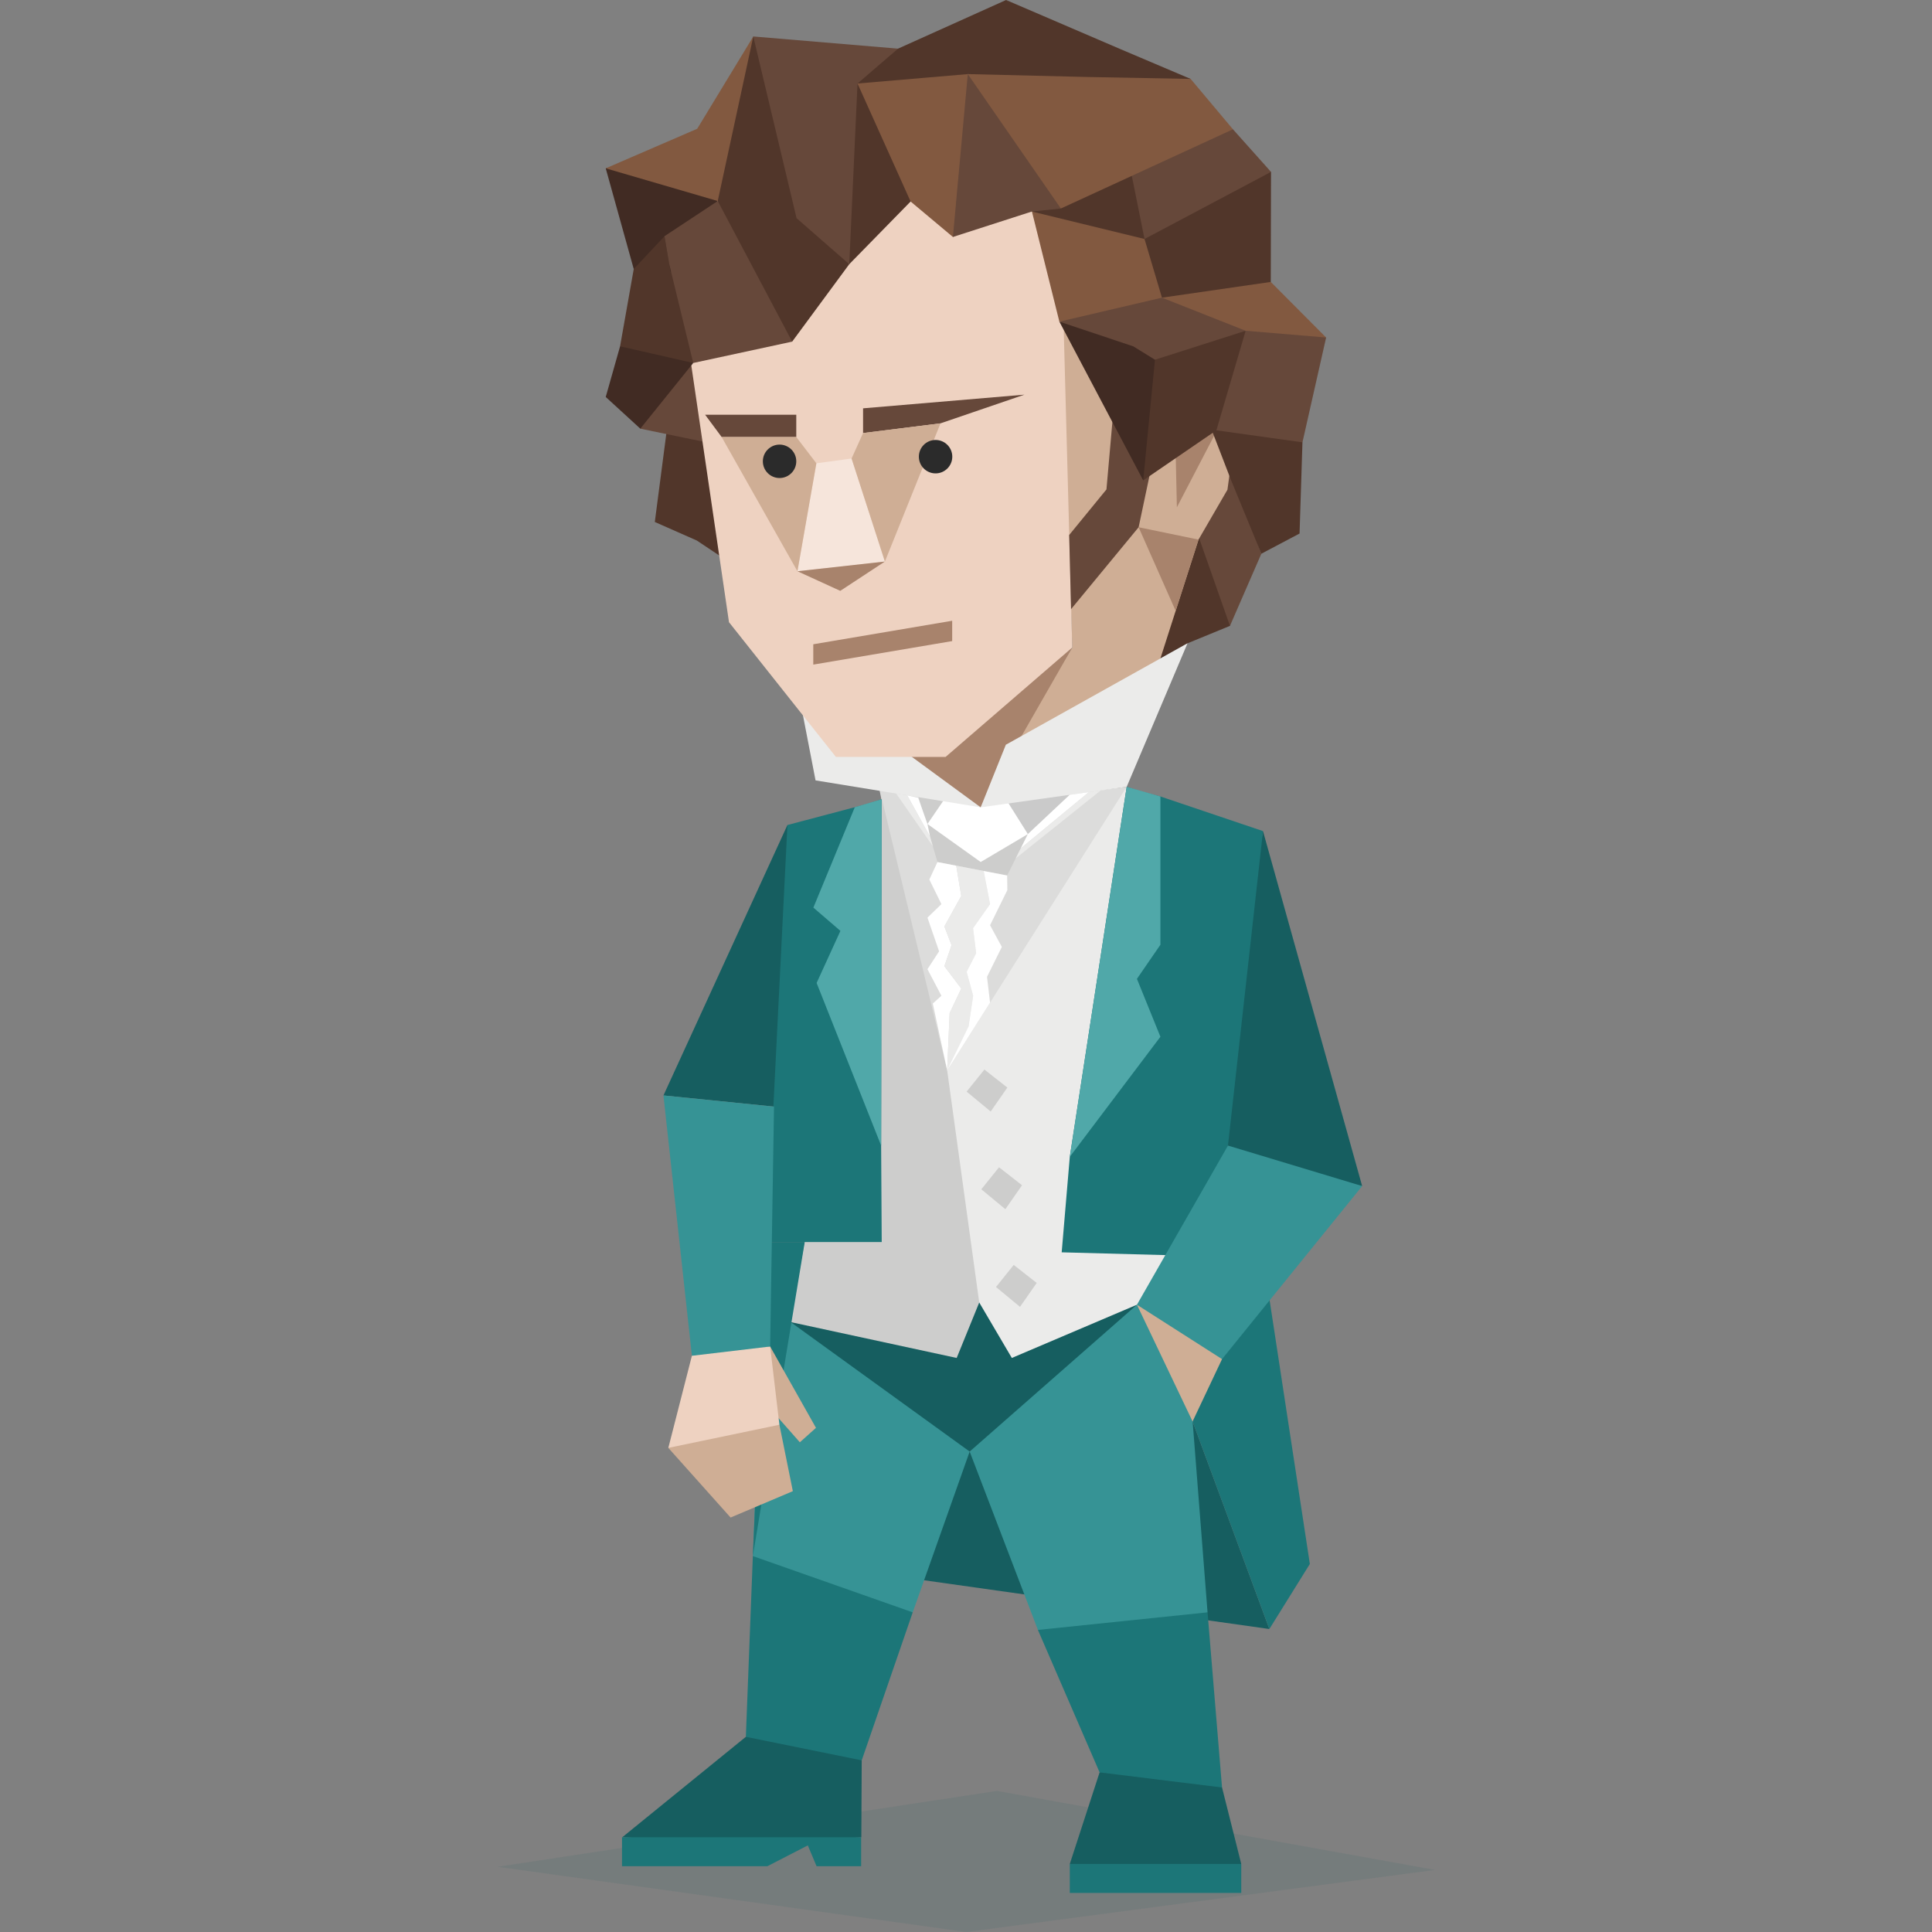 <svg id="illustration_layer_copy_5" data-name="illustration_layer copy 5" xmlns="http://www.w3.org/2000/svg" viewBox="0 0 400 400"><rect x="0" y="0" width="400" height="400" fill="#808080" stroke="none"/><defs><style>.cls-1{fill:#51362a;}.cls-1,.cls-12,.cls-13,.cls-14,.cls-16,.cls-2,.cls-21,.cls-22{fill-rule:evenodd;}.cls-18,.cls-2{fill:#66483a;}.cls-3,.cls-5{fill:#165e60;}.cls-4{fill:#369395;}.cls-5{opacity:0.1;}.cls-6{fill:#1c7678;}.cls-7{fill:#dcdcdb;}.cls-8{fill:#cfae95;}.cls-9{fill:#a8836c;}.cls-10,.cls-13{fill:#cdcdcc;}.cls-11,.cls-16{fill:#ebebea;}.cls-12{fill:#a2a2a2;opacity:0.3;}.cls-14{fill:#fff;}.cls-15{fill:#50a8a9;}.cls-17{fill:#eed2c1;}.cls-19{fill:#f6e5db;}.cls-20{fill:#2b2b2b;}.cls-21{fill:#412b23;}.cls-22{fill:#825940;}</style></defs><title>sentinels_ISTJ_famous_fictional_mr_darcy_pride_and_prejudice</title><polygon class="cls-1" points="138.07 88.91 135.57 108.07 144.25 111.9 150.79 116.26 150.45 92.22 146.19 85.48 140.19 85.75 138.07 88.91"/><polygon class="cls-2" points="251.84 89.09 248.01 92.44 247.33 108.76 250.33 128.96 254.65 129.58 261.15 114.64 251.84 89.09"/><polyline class="cls-1" points="233.93 139.86 247.33 108.76 254.65 129.58 245.86 133.19"/><polygon class="cls-2" points="141.63 63.7 134.59 74.22 132.57 88.75 146.26 91.58 141.63 63.7"/><polygon class="cls-3" points="262.81 337.27 155.87 322.17 200.76 300.53 246.91 294.3 262.81 337.27"/><polygon class="cls-4" points="200.76 300.53 188.97 333.82 169.48 331.91 155.87 322.17 157.91 270.13 189.51 281.24 200.76 300.53"/><polygon class="cls-5" points="103 386.5 206.41 370.79 297.13 387.15 200.07 400 103 386.5"/><polygon class="cls-3" points="163.03 170.81 137.36 226.8 160.25 229.11 165.76 200.78 163.03 170.81"/><polygon class="cls-6" points="260.72 255.16 271.19 323.8 262.81 337.27 246.91 294.3 250.59 267 260.72 255.16"/><polygon class="cls-4" points="200.76 300.53 214.89 337.46 232.94 342.17 250.01 333.82 246.61 290.31 235.39 260.04 200.76 300.53"/><polygon class="cls-3" points="163.69 273.72 200.76 300.53 235.39 270.13 200.76 257.15 179.48 270.58 163.69 273.72"/><polygon class="cls-3" points="261.49 172.07 282.02 245.56 249.57 241.18 261.49 172.07"/><polygon class="cls-7" points="233.27 162.9 224.46 185.59 196.76 235.93 181.36 159.93 204.04 166.46 233.27 162.9"/><polygon class="cls-8" points="219.58 58.61 222 134.06 203.1 165.18 232.75 159.71 248.14 111.72 254.13 101.39 256.1 86.9 256.1 86.9 219.58 58.61"/><polygon class="cls-9" points="248.14 111.72 235.74 109.16 243.41 126.48 248.14 111.72"/><polygon class="cls-9" points="243.66 105.03 243.4 93.43 253.25 86.61 243.66 105.03"/><polygon class="cls-10" points="196.1 221.6 207.42 252.1 202.74 269.67 198.07 281.15 163.69 273.72 182.53 165.18 196.1 221.6"/><polygon class="cls-11" points="196.1 221.6 233.27 162.9 253.01 262.63 209.49 281.15 202.74 269.67 196.1 221.6"/><polygon class="cls-6" points="233.27 162.9 221.49 239.51 219.81 259.28 248.14 260.04 251.97 251.87 254.24 237.18 261.49 172.07 240.25 164.9 235.96 163.77 233.27 162.9"/><polygon class="cls-6" points="182.53 165.48 179.48 166.46 163.03 170.81 158.72 257.15 182.55 257.15 182.43 237.18 182.53 165.48"/><polygon class="cls-4" points="282.02 245.56 253.01 281.39 244.2 280.22 235.39 270.13 254.24 237.18 282.02 245.56"/><polygon class="cls-8" points="235.39 270.13 253.01 281.39 246.91 294.3 235.39 270.13"/><polygon class="cls-6" points="214.89 337.46 250.01 333.82 253.01 370.08 239.24 371.82 227.66 366.95 214.89 337.46"/><polygon class="cls-6" points="188.97 333.82 155.87 322.17 154.42 359.59 166.56 366.35 178.41 364.46 188.97 333.82"/><polygon class="cls-3" points="227.66 366.95 221.49 385.91 235.45 387.15 256.99 385.91 253.01 370.08 227.66 366.95"/><rect class="cls-6" x="221.49" y="385.91" width="35.5" height="6"/><polygon class="cls-3" points="154.42 359.59 128.84 380.38 159.85 381.88 178.33 380.38 178.41 364.46 154.42 359.59"/><polygon class="cls-6" points="178.29 386.38 169.06 386.38 167.25 382.07 158.88 386.38 128.78 386.38 128.78 380.38 178.29 380.38 178.29 386.38"/><polygon class="cls-12" points="208.52 165.87 205.91 173.77 212.81 172.69 221.95 164.11 208.52 165.87"/><polygon class="cls-13" points="194.09 178.48 208.52 181.26 212.81 172.69 195.25 165.87 190.1 164.82 194.09 178.48"/><polygon class="cls-14" points="195.25 165.87 192.02 170.6 203.04 178.47 212.81 172.69 208.52 165.87 201.46 161.6 195.25 165.87"/><polygon class="cls-15" points="233.27 162.9 240.25 164.9 240.25 195.6 235.39 202.66 240.25 214.65 221.49 239.51 233.27 162.9"/><polygon class="cls-15" points="182.53 165.48 176.98 167.12 168.4 187.91 174 192.73 169.07 203.51 182.43 237.18 182.53 165.48"/><polygon class="cls-9" points="179.48 147.07 222 134.06 203.04 167.15 182.54 158.38 179.48 147.07"/><polygon class="cls-16" points="164.46 138.87 168.85 161.57 203.04 167.15 164.46 138.87"/><polygon class="cls-16" points="208.25 154.19 245.86 133.19 233.27 162.9 203.04 167.15 208.25 154.19"/><polygon class="cls-6" points="166.61 257.15 155.87 322.17 158.72 257.15 166.61 257.15"/><polygon class="cls-13" points="203.81 221.44 200.13 226.01 205.11 230.13 208.56 225.17 203.81 221.44"/><polygon class="cls-8" points="149.87 286.45 159.45 278.78 168.94 295.62 165.6 298.61 156.57 288.37 149.87 286.45"/><polygon class="cls-8" points="146.03 290.19 138.37 299.77 151.26 314.19 164.15 308.73 161.37 294.98 146.03 290.19"/><polygon class="cls-17" points="145.17 277.82 143.25 280.7 138.37 299.77 161.37 294.98 159.45 278.78 145.17 277.82"/><polygon class="cls-13" points="206.84 241.67 203.17 246.23 208.15 250.35 211.6 245.39 206.84 241.67"/><polygon class="cls-13" points="209.88 261.89 206.21 266.46 211.18 270.57 214.64 265.62 209.88 261.89"/><polygon class="cls-4" points="160.25 229.11 159.45 278.78 143.25 280.7 137.36 226.8 160.25 229.11"/><polygon class="cls-17" points="173.06 156.71 195.78 156.71 222 134.06 219.53 42.02 137.34 36.21 150.93 128.82 173.06 156.71"/><polygon class="cls-18" points="178.69 84.54 178.69 89.66 194.72 87.65 212.1 81.71 178.69 84.54"/><polygon class="cls-18" points="164.86 85.87 164.86 90.48 149.41 90.48 145.99 85.87 164.86 85.87"/><polygon class="cls-19" points="169.02 95.92 165.1 118.27 183.21 116.26 176.31 94.93 169.02 95.92"/><polygon class="cls-8" points="183.21 116.26 194.72 87.65 178.69 89.66 176.31 94.93 183.21 116.26"/><polygon class="cls-8" points="165.1 118.27 149.41 90.48 164.86 90.48 169.02 95.92 165.1 118.27"/><polygon class="cls-9" points="165.1 118.27 173.97 122.33 183.21 116.26 165.1 118.27"/><polygon class="cls-18" points="221.75 126.12 221.36 110.77 229.08 101.33 230.46 85.65 240.71 85.65 235.74 109.16 221.75 126.12"/><circle class="cls-20" cx="161.4" cy="95.51" r="3.46"/><circle class="cls-20" cx="193.7" cy="94.55" r="3.46"/><polygon class="cls-9" points="197.14 128.52 168.38 133.39 168.38 137.6 197.14 132.73 197.14 128.52"/><polygon class="cls-14" points="194.09 178.48 192.41 182.1 194.91 187.19 192.02 189.99 194.43 196.96 192.02 200.66 194.91 206.16 193.13 207.77 196.1 221.6 196.61 209.76 199.02 204.67 195.52 200.04 197.01 195.69 195.52 191.81 199.02 185.5 197.98 179.23 194.09 178.48"/><polygon class="cls-16" points="197.98 179.23 203.66 180.33 204.98 187.19 201.46 192.17 202.1 197.35 200.13 201.21 201.48 206.16 200.13 215.23 196.1 221.6 196.61 209.76 199.02 204.67 195.52 200.04 197.01 195.69 195.52 191.81 199.02 185.5 197.98 179.23"/><polygon class="cls-14" points="203.66 180.33 204.98 187.19 201.46 192.17 202.1 197.35 200.13 201.21 201.48 206.16 200.53 212.54 196.1 221.6 204.98 207.58 204.35 202.24 207.42 196.05 204.98 191.56 208.56 184.29 208.52 181.26 203.66 180.33"/><polygon class="cls-14" points="212.81 172.69 221.47 164.56 225.44 164 211.34 175.64 212.81 172.69"/><polygon class="cls-14" points="192.02 170.6 190.1 165.18 187.83 164.67 192.55 173.2 192.02 170.6"/><polygon class="cls-16" points="192.55 173.2 193.13 175.2 185.55 164.3 187.83 164.67 192.55 173.2"/><polygon class="cls-16" points="211.34 175.64 225.44 164 227.87 163.66 210.3 177.71 211.34 175.64"/><polygon class="cls-1" points="261.15 114.64 269.06 110.46 269.66 91.58 261.4 82.99 252.45 83.2 250.89 89.07 254.82 99.27 261.15 114.64"/><polygon class="cls-1" points="213.65 43.79 233.42 57.03 240.81 48.74 238.17 34.46 225.49 22.18 209.97 39.3 213.65 43.79"/><polygon class="cls-21" points="236.69 99.46 219.33 66.59 246.76 69.29 248.52 82.22 236.69 99.46"/><polygon class="cls-21" points="132.57 88.75 125.41 82.19 128.38 71.7 135.57 67.79 143.53 75.15 132.57 88.75"/><polygon class="cls-2" points="263.15 35.59 251.53 54.76 236.96 49.48 233.22 30.9 231.55 20.26 255.27 26.77 263.15 35.59"/><polygon class="cls-1" points="263.1 58.37 260.11 65.24 240.57 61.63 232.74 57.57 236.96 49.48 263.15 35.59 263.1 58.37"/><polygon class="cls-22" points="274.56 69.88 266.21 75.54 257.9 68.48 244.23 67.73 240.57 61.63 263.1 58.37 274.56 69.88"/><polygon class="cls-2" points="239.12 74.48 234.66 71.72 219.33 66.59 232.17 57.77 240.57 61.63 257.9 68.48 249.13 78.21 239.12 74.48"/><polygon class="cls-2" points="251.84 89.09 247.23 79.98 257.9 68.48 274.56 69.88 269.66 91.58 251.84 89.09"/><polygon class="cls-1" points="236.69 99.46 239.12 74.48 257.9 68.48 251.84 89.09 236.69 99.46"/><polygon class="cls-1" points="137.58 48.9 131.8 46.1 131.21 55.7 128.38 71.7 143.53 75.15 144.25 56.07 137.58 48.9"/><polygon class="cls-21" points="148.6 41.62 138.83 56.32 137.58 48.9 131.21 55.7 125.41 34.85 145.43 32.16 148.6 41.62"/><polygon class="cls-2" points="164.01 70.73 159.21 46.1 148.6 41.62 137.58 48.9 138.54 54.61 143.53 75.15 164.01 70.73"/><polygon class="cls-22" points="155.96 7.55 158.46 33.49 148.6 41.62 125.41 34.85 144.35 26.66 155.96 7.55"/><polygon class="cls-1" points="175.83 54.7 170.17 34.36 155.96 7.55 148.6 41.62 164.01 70.73 175.83 54.7"/><polygon class="cls-2" points="175.83 54.7 185.04 38.04 185.93 10.07 155.96 7.55 164.92 45.17 175.83 54.7"/><polygon class="cls-1" points="188.53 41.72 195.63 37.69 177.54 17.29 175.83 54.7 188.53 41.72"/><polygon class="cls-22" points="197.29 49.06 210.36 41.2 200.37 15.34 195.65 12.01 177.54 17.29 188.53 41.72 197.29 49.06"/><polygon class="cls-2" points="213.65 43.79 219.64 43.17 219.87 22.17 200.37 15.34 197.29 49.06 213.65 43.79"/><polygon class="cls-22" points="255.27 26.77 246.51 16.34 226.37 10.84 200.37 15.34 219.64 43.17 255.27 26.77"/><polygon class="cls-1" points="208.3 0 220.03 10.03 200.37 15.34 191.12 16.13 177.54 17.29 185.93 10.07 208.3 0"/><polygon class="cls-1" points="246.51 16.34 232.02 10.19 208.3 0 213.89 5.91 200.37 15.34 225.16 15.94 246.51 16.34"/><polygon class="cls-22" points="213.65 43.8 219.33 66.59 240.57 61.63 236.96 49.48 213.65 43.8"/></svg>